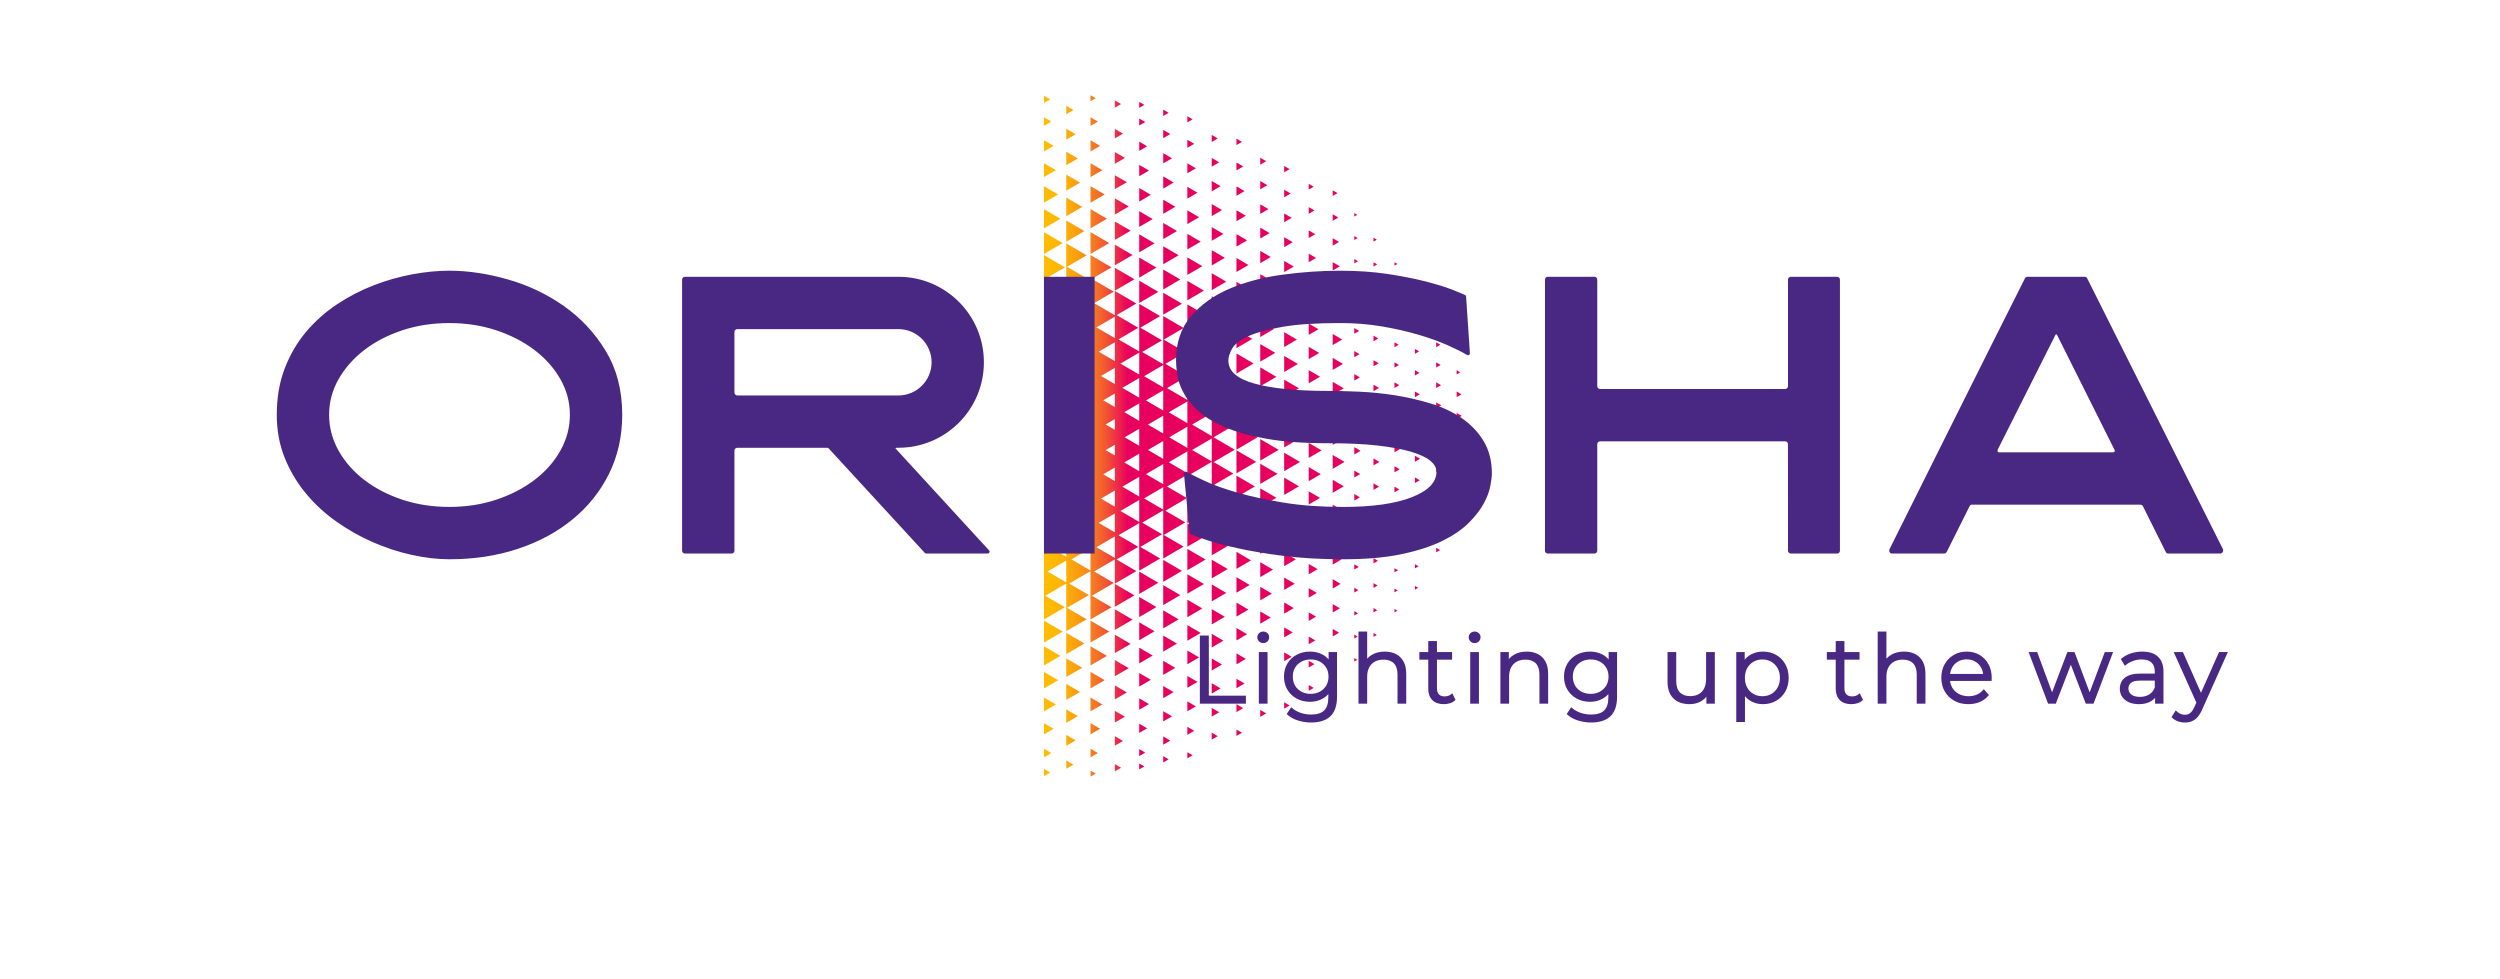 <?xml version="1.0" encoding="UTF-8"?>
<svg xmlns="http://www.w3.org/2000/svg" xmlns:xlink="http://www.w3.org/1999/xlink" id="LOGO_ORISHA_SIGNATURE" viewBox="0 0 626.663 245.521">
  <defs>
    <style>.cls-1{fill:none;}.cls-2{fill:#482882;}.cls-3{fill:url(#Dégradé_sans_nom_4);}</style>
    <linearGradient id="Dégradé_sans_nom_4" x1="261.682" y1="109.268" x2="366.51" y2="109.268" gradientUnits="userSpaceOnUse">
      <stop offset="0" stop-color="#ffbc00"></stop>
      <stop offset=".029" stop-color="#feb702"></stop>
      <stop offset=".058" stop-color="#fcab08"></stop>
      <stop offset=".088" stop-color="#fa9712"></stop>
      <stop offset=".118" stop-color="#f67a21"></stop>
      <stop offset=".148" stop-color="#f25533"></stop>
      <stop offset=".177" stop-color="#ed294a"></stop>
      <stop offset=".201" stop-color="#e8005f"></stop>
    </linearGradient>
  </defs>
  <path class="cls-3" d="m301.792,72.841l-4.162,2.438v-4.867l4.162,2.43Zm-4.162-8.325v4.395l3.758-2.198-3.758-2.198Zm0,11.79v5.34l4.568-2.67-4.568-2.67Zm0,5.895v5.82l4.973-2.91-4.973-2.91Zm67.504,21.286v1.52l1.298-.763-1.298-.757Zm-5.134-22.7v1.135l.979-.568-.979-.568Zm-68.422-53.309v1.59l1.357-.795-1.357-.795Zm-6.015,8.028v2.325l1.98-1.162-1.98-1.163Zm79.571,62.637v1.422l1.214-.711-1.214-.711Zm-73.556-53.922v3.06l2.61-1.53-2.61-1.53Zm0,17.505v4.515l3.862-2.258-3.862-2.257Zm0,5.827v5.01l4.282-2.505-4.282-2.505Zm0,5.835v5.497l4.702-2.753-4.702-2.745Zm-6.015-47.851v1.505l1.288-.752-1.288-.752Zm0,4.164v1.77l1.515-.885-1.515-.885Zm6.015,20.355v3.548l3.03-1.778-3.03-1.77Zm0,5.835v4.035l3.45-2.018-3.45-2.018Zm68.422,29.907v1.24l1.057-.62-1.057-.62Zm-68.422-47.405v2.565l2.198-1.282-2.198-1.283Zm0-5.835v2.077l1.777-1.042-1.777-1.035Zm73.556,60.241v1.065l.908-.532-.908-.532Zm-15.59-17.03v1.044l.894-.522-.894-.522Zm0,5.018v1.135l.979-.568-.979-.568Zm0-15.053v.861l.737-.431-.737-.431Zm0,20.064v1.24l1.057-.62-1.057-.62Zm-5.257-20.075v1.095l.93-.547-.93-.547Zm5.257,30.11v1.422l1.22-.711-1.22-.711Zm0-5.018v1.331l1.135-.666-1.135-.666Zm-5.257-31.235v.982l.84-.487-.84-.495Zm5.257,41.27v1.514l1.298-.757-1.298-.757Zm5.134,2.636v1.52l1.298-.763-1.298-.757Zm5.322-7.653v1.422l1.22-.711-1.22-.711Zm-5.322-19.06v1.044l.894-.522-.894-.522Zm5.322,24.078v1.514l1.298-.757-1.298-.757Zm-5.322-29.422v.953l.809-.476-.809-.476Zm5.322,19.386v1.331l1.135-.666-1.135-.666Zm-5.322,1.983v1.331l1.135-.666-1.135-.666Zm0,5.344v1.422l1.214-.711-1.214-.711Zm0-10.688v1.24l1.051-.62-1.051-.62Zm-87.401,105.258l1.793-1.05-1.793-1.05v2.1Zm87.401-110.602v1.142l.972-.568-.972-.574Zm-5.134-11.359v.953l.816-.476-.816-.476Zm-87.862-41.358v2.16l1.845-1.08-1.845-1.08Zm0,17.273v4.162l3.555-2.085-3.555-2.077Zm0-22.679v1.836l1.568-.918-1.568-.918Zm0,16.919v3.495l2.985-1.747-2.985-1.747Zm0-5.76v2.835l2.415-1.418-2.415-1.417Zm5.595,20.122v5.325l4.553-2.663-4.553-2.662Zm0-17.242v3.39l2.895-1.703-2.895-1.688Zm0,11.49v4.688l3.998-2.347-3.998-2.34Zm0-17.242v2.745l2.348-1.372-2.348-1.372Zm0,11.497v4.035l3.45-2.017-3.45-2.018Zm-5.595,146.078l1.845-1.088-1.845-1.08v2.168Zm0-23.032l4.125-2.408-4.125-2.415v4.823Zm0,5.76l3.555-2.078-3.555-2.085v4.162Zm0-11.513l4.688-2.745-4.688-2.752v5.497Zm0,17.265l2.985-1.74-2.985-1.755v3.495Zm0-120.15v5.49l4.688-2.745-4.688-2.745Zm0-5.76v4.83l4.125-2.415-4.125-2.415Zm0,131.67l2.415-1.41-2.415-1.417v2.828Zm0,10.471l1.568-.924-1.568-.918v1.842Zm23.88-153.241v2.865l2.453-1.433-2.453-1.432Zm-18.285-14.79v2.1l1.793-1.05-1.793-1.05Zm12.173,23.182v4.08l3.48-2.04-3.48-2.04Zm6.112,20.647v5.595l4.785-2.797-4.785-2.798Zm-6.112-38.047v2.385l2.04-1.192-2.04-1.193Zm0,11.603v3.51l3-1.755-3-1.755Zm0-5.805v2.955l2.52-1.477-2.52-1.478Zm0-12.943v1.83l1.56-.915-1.56-.915Zm6.112,21.958v3.413l2.917-1.71-2.917-1.703Zm0,5.805v3.96l3.383-1.98-3.383-1.98Zm0,5.812v4.508l3.847-2.258-3.847-2.25Zm0,5.805v5.055l4.312-2.528-4.312-2.528Zm-6.112-9.03v4.635l3.96-2.318-3.96-2.318Zm-6.097-14.61v3.495l2.985-1.747-2.985-1.747Zm0-5.76v2.835l2.415-1.418-2.415-1.417Zm0,23.032v5.49l4.695-2.745-4.695-2.745Zm0-5.76v4.83l4.125-2.415-4.125-2.415Zm0-5.753v4.162l3.555-2.085-3.555-2.077Zm6.097,20.452v5.76l4.92-2.88-4.92-2.88Zm0-5.797v5.198l4.44-2.602-4.44-2.595Zm-6.097-31.927v2.16l1.852-1.08-1.852-1.08Zm0-5.521v1.512l1.297-.756-1.297-.756Zm54.697,28.043v1.688l1.44-.848-1.44-.84Zm-12.15,16.815v3.412l2.917-1.71-2.917-1.703Zm0,11.677v4.073l3.48-2.033-3.48-2.04Zm0-5.835v3.743l3.195-1.875-3.195-1.868Zm0-35.032v1.747l1.492-.878-1.492-.87Zm0,52.545v4.74l4.05-2.37-4.05-2.37Zm0-35.033v2.745l2.347-1.372-2.347-1.373Zm0-5.835v2.407l2.062-1.207-2.062-1.2Zm0-5.843v2.078l1.777-1.035-1.777-1.043Zm0,17.52v3.075l2.633-1.537-2.633-1.538Zm0,35.032v5.07l4.335-2.535-4.335-2.535Zm0-11.677v4.403l3.765-2.205-3.765-2.198Zm-5.963-21.585v3.518l3-1.763-3-1.755Zm0,5.985v3.893l3.33-1.943-3.33-1.95Zm24.128,31.065v3.48l2.97-1.74-2.97-1.74Zm-24.128-25.08v4.275l3.652-2.138-3.652-2.138Zm0,5.985v4.65l3.975-2.325-3.975-2.325Zm0-41.888v1.995l1.703-.997-1.703-.998Zm0,5.985v2.37l2.033-1.185-2.033-1.185Zm0,11.962v3.135l2.677-1.568-2.677-1.568Zm0-23.932v1.613l1.38-.802-1.38-.81Zm0,17.955v2.753l2.355-1.38-2.355-1.372Zm11.963-11.1v1.597l1.365-.802-1.365-.795Zm6.15,45.33v3.082l2.633-1.537-2.633-1.545Zm-18.112,1.672v5.032l4.305-2.52-4.305-2.512Zm18.112-13.343v2.617l2.235-1.312-2.235-1.305Zm0,17.513v3.315l2.835-1.665-2.835-1.65Zm0,5.835v3.547l3.03-1.778-3.03-1.77Zm0-17.513v2.85l2.438-1.425-2.438-1.425Zm0-23.348v1.92l1.643-.96-1.643-.96Zm0-11.677v1.455l1.245-.727-1.245-.728Zm0,17.513v2.153l1.838-1.073-1.838-1.08Zm0,5.835v2.393l2.04-1.2-2.04-1.193Zm-6.15-21.87v1.905l1.627-.952-1.627-.953Zm0,35.715v3.727l3.188-1.867-3.188-1.86Zm0,5.955v4.027l3.442-2.017-3.442-2.01Zm0,5.948v4.335l3.705-2.168-3.705-2.167Zm0,5.955v4.635l3.967-2.317-3.967-2.318Zm0-23.805v3.42l2.925-1.718-2.925-1.703Zm0-5.955v3.112l2.662-1.56-2.662-1.552Zm0-17.858v2.205l1.89-1.103-1.89-1.102Zm0,5.955v2.505l2.145-1.253-2.145-1.253Zm0,5.948v2.812l2.407-1.403-2.407-1.41Zm22.387,6.457v1.2l1.028-.6-1.028-.6Zm-4.815,27.675v1.74l1.492-.87-1.492-.87Zm0-5.768v1.635l1.403-.818-1.403-.818Zm-5.407-46.073v1.425l1.215-.712-1.215-.713Zm5.407,34.538v1.425l1.215-.713-1.215-.712Zm0-5.76v1.305l1.125-.653-1.125-.652Zm0,11.527v1.53l1.305-.765-1.305-.765Zm-5.407-22.297v2.108l1.8-1.058-1.8-1.05Zm0-12.008v1.657l1.41-.825-1.41-.833Zm0,18.008v2.34l1.995-1.17-1.995-1.17Zm0-12v1.875l1.605-.938-1.605-.938Zm5.407-.532v.99l.848-.495-.848-.495Zm4.815,31.11v1.53l1.305-.765-1.305-.765Zm0-6.143v1.425l1.208-.712-1.208-.713Zm-4.815-13.432v1.2l1.028-.6-1.028-.6Zm4.815,25.717v1.635l1.395-.817-1.395-.818Zm0-18.427v1.312l1.117-.652-1.117-.66Zm-10.222-.292v2.565l2.19-1.283-2.19-1.282Zm5.407-12.765v1.095l.938-.548-.938-.547Zm0-11.527v.878l.75-.443-.75-.435Zm4.815,49.155v1.747l1.492-.877-1.492-.87Zm-40.545-51.42v3.015l2.573-1.508-2.573-1.508Zm6.195,43.432v5.415l4.628-2.707-4.628-2.708Zm-6.195-37.657v3.435l2.932-1.718-2.932-1.717Zm0,5.782v3.84l3.285-1.92-3.285-1.92Zm0,11.55v4.672l3.997-2.34-3.997-2.333Zm0-5.775v4.26l3.638-2.137-3.638-2.123Zm6.195,32.085v5.797l4.95-2.902-4.95-2.895Zm-6.195-20.535v5.085l4.35-2.542-4.35-2.542Zm0-46.208v1.77l1.508-.885-1.508-.885Zm0,5.775v2.182l1.867-1.088-1.867-1.095Zm0,5.775v2.603l2.22-1.305-2.22-1.298Zm-6.112-4.44v2.49l2.138-1.245-2.138-1.245Zm36.435,54.78v3.247l2.775-1.628-2.775-1.62Zm-36.435-37.095v3.915l3.352-1.958-3.352-1.957Zm0-5.895v3.443l2.948-1.725-2.948-1.717Zm36.435,36.99v3.015l2.58-1.508-2.58-1.508Zm-36.435-42.885v2.97l2.542-1.492-2.542-1.478Zm0-17.693v1.545l1.32-.773-1.32-.773Zm0,5.903v2.018l1.725-1.013-1.725-1.005Zm36.435,48.667v2.797l2.385-1.402-2.385-1.395Zm-30.323,2.1v5.505l4.703-2.753-4.703-2.752Zm12.158,41.34l4.05-2.37-4.05-2.37v4.74Zm18.165,20.378l1.995-1.162-1.995-1.17v2.333Zm0,6.008l1.8-1.057-1.8-1.057v2.115Zm0,6l1.605-.937-1.605-.945v1.883Zm0-24.008l2.385-1.395-2.385-1.395v2.79Zm0,6l2.19-1.283-2.19-1.282v2.565Zm-12.165,36.112l1.365-.802-1.365-.795v1.597Zm6.15-62.85l3.233-1.883-3.233-1.898v3.78Zm0-6.562l3.233-1.89-3.233-1.89v3.78Zm6.015,21.3l2.58-1.508-2.58-1.515v3.022Zm5.407,30.533l.848-.495-.848-.487v.983Zm0-17.295l1.125-.652-1.125-.66v1.312Zm0,5.768l1.028-.607-1.028-.6v1.208Zm-5.407-25.005l2.775-1.628-2.775-1.628v3.255Zm5.407,7.703l1.305-.758-1.305-.765v1.523Zm0,23.062l.938-.548-.938-.547v1.095Zm0-17.295l1.215-.705-1.215-.713v1.418Zm-5.407-19.478l2.97-1.732-2.97-1.74v3.473Zm0-9.802v3.802l3.165-1.852-.09-.045.09-.053-3.165-1.852Zm5.407,58.11l.75-.443-.75-.435v.878Zm-11.422-45.195l3.03-1.777-3.03-1.778v3.555Zm0,52.53l1.245-.727-1.245-.728v1.455Zm-6.15-37.193l3.188-1.86-3.188-1.86v3.72Zm0,5.955l2.925-1.71-2.925-1.71v3.42Zm0-11.903l3.442-2.017-3.442-2.018v4.035Zm0,17.858l2.662-1.56-2.662-1.56v3.12Zm0-23.812l3.705-2.168-3.705-2.167v4.335Zm0,35.715l2.145-1.253-2.145-1.26v2.513Zm0,5.948l1.89-1.095-1.89-1.102v2.198Zm0-11.903l2.407-1.402-2.407-1.41v2.812Zm0-35.715l3.967-2.318-3.967-2.318v4.635Zm6.15,25.867l2.235-1.312-2.235-1.305v2.617Zm0-5.843l2.438-1.417-2.438-1.432v2.85Zm0,11.677l2.04-1.192-2.04-1.193v2.385Zm0-23.347l2.835-1.657-2.835-1.658v3.315Zm-6.15-19.388v5.085l4.222-2.468-.128-.075.128-.075-4.222-2.467Zm6.15,25.223l2.633-1.538-2.633-1.545v3.083Zm0,23.347l1.838-1.073-1.838-1.08v2.152Zm11.422-30.18l1.403-.818-1.403-.825v1.643Zm-11.422,41.857l1.44-.847-1.44-.84v1.688Zm0-5.843l1.643-.952-1.643-.968v1.92Zm26.628-45.736l1.298-.757-1.298-.757v1.514Zm0,10.688l1.135-.666-1.135-.666v1.331Zm0-5.344l1.214-.711-1.214-.711v1.422Zm5.322,17.364l.979-.568-.979-.574v1.142Zm-5.322-29.657v1.644l1.377-.809-.033-.013.033-.02-1.377-.803Zm0,28.325l.972-.568-.972-.574v1.142Zm0,5.344l.894-.522-.894-.529v1.051Zm-5.134-34.993l1.377-.803-1.377-.809v1.612Zm5.134,40.337l.809-.476-.809-.476v.953Zm5.322-14.374l1.057-.613-1.057-.62v1.233Zm-20.527-13.736l1.492-.87-1.492-.878v1.747Zm25.661,1.39l1.214-.711-1.214-.711v1.422Zm0-5.344l1.298-.757-1.298-.757v1.514Zm1.377-6.147l-1.377-.803v1.644l1.377-.809-.033-.013.033-.02Zm-1.377,16.568l.908-.532-.908-.532v1.065Zm-5.134,2.25l1.135-.659-1.135-.666v1.325Zm0-5.011l1.22-.711-1.22-.718v1.429Zm0-5.018l1.298-.757-1.298-.763v1.52Zm0-5.018l1.377-.803-1.377-.809v1.612Zm0-5.899l1.377-.803-1.377-.809v1.612Zm-5.322,24.305l1.051-.613-1.051-.62v1.233Zm-10.391,9.454l1.117-.652-1.117-.66v1.312Zm0-6.142l1.208-.705-1.208-.712v1.417Zm0-6.143l1.305-.765-1.305-.765v1.53Zm0,18.427l1.028-.6-1.028-.607v1.207Zm0-24.57l1.395-.817-1.395-.818v1.635Zm-4.815-15.652l1.583-.922-1.583-.93v1.852Zm0,6.78l1.583-.923-1.583-.93v1.853Zm4.815,2.73l1.492-.87-1.492-.87v1.74Zm5.257-3.291l1.377-.803-1.377-.809v1.612Zm-5.257,46.288l.84-.495-.84-.495v.99Zm0-6.143l.93-.547-.93-.547v1.095Zm5.257-30.11l1.22-.711-1.22-.718v1.429Zm0,5.011l1.135-.659-1.135-.666v1.325Zm0,5.018l1.057-.613-1.057-.62v1.233Zm0-15.047l1.298-.757-1.298-.763v1.52Zm-5.257-9.715v1.89l1.583-.93-.038-.015.038-.023-1.583-.922Zm5.257,39.808l.816-.476-.816-.476v.953Zm0-10.029l.979-.568-.979-.574v1.142Zm0,15.047l.737-.431-.737-.424v.855Zm0-10.029l.894-.529-.894-.522v1.051Zm-39.607,23.066l2.355-1.38-2.355-1.372v2.753Zm-24.375-11.85l4.312-2.52-4.312-2.528v5.047Zm0,5.812l3.847-2.258-3.847-2.25v4.508Zm0-11.617l4.785-2.797-4.785-2.805v5.602Zm6.015,42.25l1.357-.795-1.357-.795v1.59Zm0-10.285l2.198-1.282-2.198-1.29v2.573Zm0,5.828l1.777-1.035-1.777-1.042v2.078Zm-6.015-8.753l2.453-1.433-2.453-1.432v2.865Zm0-11.618l3.383-1.98-3.383-1.98v3.96Zm0,17.423l1.98-1.155-1.98-1.162v2.318Zm0-11.617l2.917-1.703-2.917-1.71v3.413Zm30.338-62.94l4.62-2.707-4.62-2.7v5.407Zm-24.323,36.683l4.702-2.753-4.702-2.753v5.505Zm6.052,38.347l1.725-1.013-1.725-1.005v2.017Zm0,5.895l1.32-.773-1.32-.772v1.545Zm0-11.79l2.138-1.245-2.138-1.252v2.497Zm-6.052-20.79l3.862-2.258-3.862-2.265v4.523Zm0-5.835l4.282-2.505-4.282-2.505v5.01Zm-6.015,37.86l1.515-.885-1.515-.893v1.778Zm6.015-20.363l3.03-1.77-3.03-1.77v3.54Zm0,5.835l2.61-1.53-2.61-1.522v3.052Zm-24.3-5.295l3.998-2.34-3.998-2.34v4.68Zm6.075,20.13l1.852-1.088-1.852-1.08v2.168Zm0-5.76l2.415-1.41-2.415-1.417v2.828Zm.023,10.574l1.297-.761-1.297-.756v1.517Zm-.023-16.334l2.985-1.74-2.985-1.755v3.495Zm0-5.753l3.555-2.078-3.555-2.085v4.162Zm24.277-.165l2.542-1.485-2.542-1.485v2.97Zm-30.353,3.06l3.45-2.018-3.45-2.025v4.043Zm18.285,17.404l1.288-.752-1.288-.759v1.511Zm-12.21-26.059l4.125-2.408-4.125-2.415v4.823Zm-6.075-2.843l4.553-2.663-4.553-2.67v5.333Zm0,17.242l2.895-1.695-2.895-1.695v3.39Zm12.173-17.497l3.96-2.31-3.96-2.325v4.635Zm0-5.798l4.44-2.595-4.44-2.602v5.197Zm-6.097,3.143l4.695-2.745-4.695-2.752v5.497Zm6.097-8.948l4.92-2.872-4.92-2.887v5.76Zm0,17.408l3.48-2.033-3.48-2.04v4.073Zm0,17.407l2.04-1.192-2.04-1.2v2.392Zm0,6.43l1.56-.908-1.56-.915v1.823Zm0-18.033l3-1.755-3-1.763v3.518Zm0,5.797l2.52-1.47-2.52-1.478v2.948Zm12.128-17.775l3.45-2.018-3.45-2.017v4.035Zm18.36-44.685l4.95-2.895-4.95-2.895v5.79Zm0,5.985l4.628-2.708-4.628-2.707v5.415Zm5.963,55.05l1.492-.878-1.492-.87v1.747Zm-5.963-73.193v6.218l5.273-3.09-.03-.015.03-.023-5.273-3.09Zm0,24.128l4.305-2.52-4.305-2.512v5.032Zm0,23.932l3-1.755-3-1.755v3.51Zm0-17.947l3.975-2.325-3.975-2.332v4.658Zm0,11.962l3.33-1.943-3.33-1.95v3.892Zm0-5.977l3.652-2.138-3.652-2.138v4.275Zm5.963-9.615l3.765-2.205-3.765-2.205v4.41Zm-5.963,27.562l2.677-1.567-2.677-1.568v3.135Zm5.963-39.24l4.335-2.535-4.335-2.535v5.07Zm0-5.842l4.62-2.7-4.62-2.7v5.4Zm0,23.355l3.48-2.032-3.48-2.04v4.072Zm0,5.843l3.195-1.875-3.195-1.867v3.742Zm0,11.677l2.633-1.537-2.633-1.538v3.075Zm0-5.842l2.917-1.703-2.917-1.703v3.405Zm-18.27-7.568l4.568-2.67-4.568-2.677v5.347Zm0-5.895l4.973-2.91-4.973-2.91v5.82Zm6.112,48.367l1.508-.878-1.508-.885v1.763Zm0-5.775l1.867-1.088-1.867-1.095v2.182Zm0-5.775l2.22-1.297-2.22-1.297v2.595Zm0-5.775l2.573-1.508-2.573-1.508v3.015Zm-6.112-1.568l2.948-1.725-2.948-1.718v3.443Zm6.112-4.207l2.932-1.71-2.932-1.718v3.428Zm-6.112-1.688l3.352-1.958-3.352-1.965v3.923Zm0-5.895l3.758-2.198-3.758-2.198v4.395Zm0-5.895l4.162-2.438-4.162-2.438v4.875Zm12.307,29.677l1.703-.997-1.703-.997v1.995Zm-42.66,8.453l2.348-1.372-2.348-1.372v2.745Zm36.465-30.427l3.285-1.92-3.285-1.928v3.848Zm6.195,27.953l1.38-.802-1.38-.81v1.613Zm0-11.963l2.033-1.185-2.033-1.193v2.378Zm-.427-66.015l-5.31,3.113,5.31,3.112-5.288,3.09,4.935,2.888-5.288,3.098,4.935,2.887-5.062,2.963v-11.88l-5.362,3.135,5.04,2.948-5.445,3.187,5.033,2.948-5.378,3.142v-12.157l-5.085,2.97,4.98,2.917-5.393,3.165,4.98,2.917-5.4,3.157,4.98,2.918-5.115,2.992v-12.083l-5.265,3.083,4.965,2.902-5.43,3.18,4.965,2.903-5.25,3.067v-11.932l-5.19,3.03,4.958,2.91-5.438,3.172,4.957,2.91-5.4,3.157v-6.09l-5.182,3.03,4.92,2.88-5.49,3.21,4.92,2.88-5.265,3.075v-12.127l-5.333,3.112,4.913,2.88-5.46,3.195,4.913,2.872-5.108,2.985v-11.948l-5.25,3.075,4.913,2.88-5.258,3.075V63.931l5.258,3.083-4.913,2.88,5.25,3.068v-11.948l5.108,2.985-4.913,2.88,5.46,3.188-4.913,2.88,5.333,3.12v-12.135l5.265,3.083-4.92,2.88,5.49,3.21-4.92,2.88,5.182,3.03v-6.09l5.4,3.157-4.957,2.902,5.438,3.18-4.958,2.903,5.19,3.037v-11.94l5.25,3.068-4.965,2.91,5.43,3.172-4.965,2.91,5.265,3.075v-12.075l5.115,2.992-4.98,2.917,5.4,3.158-4.98,2.917,5.4,3.157-4.988,2.918,5.085,2.977v-12.165l5.378,3.143-5.033,2.955,5.445,3.18-5.04,2.948,5.362,3.143v-11.88l5.062,2.955-4.935,2.895,5.288,3.09-4.935,2.888,5.288,3.097Zm-46.92-30.525l4.688,2.738v-5.482l-4.688,2.745Zm4.688,57.173v-4.155l-3.547,2.078,3.547,2.078Zm-4.117,4.013l4.117,2.407v-4.815l-4.117,2.408Zm4.117-10.44v-3.48l-2.977,1.74,2.977,1.74Zm0-6.42v-2.82l-2.407,1.41,2.407,1.41Zm0-6.42v-2.115l-1.8,1.057,1.8,1.057Zm0-6.427v-2.107l-1.8,1.057,1.8,1.05Zm0-5.715v-2.82l-2.407,1.417,2.407,1.403Zm0-5.753v-3.487l-2.977,1.748,2.977,1.74Zm0-5.76v-4.147l-3.547,2.078,3.547,2.07Zm0-5.752v-4.823l-4.117,2.415,4.117,2.408Zm0,61.523v-5.49l-4.688,2.745,4.688,2.745Zm1.298-66.99l4.778,2.797v-5.595l-4.778,2.797Zm4.778,51.218v-4.297l-3.675,2.145,3.675,2.153Zm-4.223,3.922l4.223,2.475v-4.95l-4.223,2.475Zm4.223-10.313v-3.66l-3.12,1.83,3.12,1.83Zm0-6.398v-3.008l-2.573,1.5,2.573,1.508Zm0-6.39v-2.865l-2.445,1.433,2.445,1.432Zm0-6.255v-3.008l-2.573,1.508,2.573,1.5Zm0-5.745v-3.652l-3.12,1.83,3.12,1.822Zm0-5.745v-4.305l-3.675,2.152,3.675,2.153Zm0-5.753v-4.942l-4.223,2.475,4.223,2.467Zm0,55.463v-5.588l-4.778,2.79,4.778,2.797Zm1.485-60.945l4.612,2.693v-5.393l-4.612,2.7Zm4.612,44.948v-4.065l-3.48,2.033,3.48,2.032Zm-4.05,4.057l4.05,2.37v-4.74l-4.05,2.37Zm4.05-10.477v-3.405l-2.91,1.703,2.91,1.703Zm0-6.427v-2.693l-2.302,1.35,2.302,1.343Zm0-6.42v-2.693l-2.302,1.35,2.302,1.343Zm0-5.715v-3.398l-2.91,1.703,2.91,1.695Zm0-5.753v-4.073l-3.48,2.04,3.48,2.032Zm0-5.76v-4.732l-4.05,2.37,4.05,2.362Zm0,43.943l-4.612,2.7,4.612,2.7v-5.4Zm1.403-43.32l4.71,2.753v-5.513l-4.71,2.76Zm4.71,26.97v-4.387l-3.75,2.19,3.75,2.198Zm-4.23,3.885l4.23,2.482v-4.958l-4.23,2.475Zm4.23-10.245v-4.275l-3.651,2.138,3.651,2.138Zm0-6.247v-4.395l-3.75,2.198,3.75,2.198Zm0-5.805v-4.95l-4.23,2.475,4.23,2.475Zm0,31.14v-5.513l-4.71,2.753,4.71,2.76Zm1.222-36.54l4.793,2.805v-5.618l-4.793,2.812Zm4.793,20.73v-4.477l-3.825,2.235,3.825,2.242Zm-4.328,3.818l4.328,2.535v-5.07l-4.328,2.535Zm4.328-10.17v-4.485l-3.825,2.243,3.825,2.242Zm0-5.768v-5.07l-4.328,2.535,4.328,2.535Zm0,19.215l-4.793,2.805,4.793,2.813v-5.617Zm1.387-18.773l4.665,2.73v-5.46l-4.665,2.73Zm.18,6.278l-.015.015,4.5,2.64v-5.34l-4.5,2.64.015.008-.037.023.037.015Zm4.485,8.978v-5.468l-4.665,2.73,4.665,2.738Zm6.112-8.693l-4.92,2.88,4.92,2.887v-5.768Zm0-6.367l-4.92,2.88,4.92,2.88v-5.76Zm0,47.205l3.638-2.13-3.638-2.13v4.26Zm0-5.775l3.997-2.34-3.997-2.34v4.68Zm0-5.775l4.35-2.542-4.35-2.55v5.093Zm0-5.775l4.703-2.753-4.703-2.753v5.505Z"></path>
  <path class="cls-2" d="m351.81,165.807c.453.822.683,1.868.683,3.106v7.478h-2.183v-7.312c0-1.237-.307-2.18-.912-2.8-.604-.618-1.473-.932-2.582-.932-.839,0-1.576.17-2.191.503-.608.33-1.084.813-1.415,1.438-.334.632-.504,1.41-.504,2.312v6.791h-2.183v-18.083h2.183v6.797c.335-.375.731-.7,1.188-.969.903-.534,1.991-.804,3.231-.804,1.046,0,1.98.204,2.778.607h0c.809.41,1.45,1.038,1.906,1.868Zm16.724,10.584h2.183v-12.941h-2.183v12.941Zm-4.748-2.405c-.446.389-.997.578-1.684.578-.629,0-1.093-.168-1.418-.515-.324-.344-.489-.853-.489-1.51v-7.191h3.792v-1.898h-3.792v-2.749h-2.182v2.749h-2.228v1.898h2.228v7.286c0,1.217.344,2.178,1.021,2.854s1.646,1.021,2.879,1.021c.514,0,1.021-.075,1.507-.224.5-.153.934-.395,1.291-.718l.14-.127-.819-1.669-.245.214Zm-30.75-10.536h2.111v11.174c0,2.21-.557,3.861-1.653,4.908-1.095,1.045-2.719,1.574-4.829,1.574-1.158,0-2.284-.172-3.347-.51-1.073-.341-1.959-.839-2.631-1.479l-.152-.145,1.128-1.693.215.191c.56.498,1.262.9,2.087,1.195.83.297,1.723.447,2.653.447,1.504,0,2.616-.347,3.308-1.029.689-.683,1.039-1.774,1.039-3.247v-.858c-.435.493-.938.895-1.504,1.198-.918.491-1.962.74-3.104.74-1.222,0-2.339-.27-3.318-.801-.983-.532-1.769-1.285-2.336-2.236-.565-.951-.853-2.055-.853-3.28s.287-2.324.853-3.269c.567-.943,1.354-1.688,2.338-2.212.979-.522,2.096-.787,3.316-.787,1.14,0,2.184.241,3.101.715.6.311,1.129.733,1.578,1.259v-1.856Zm-2.191,2.401c-.672-.365-1.453-.55-2.322-.55-.853,0-1.63.185-2.311.55-.674.363-1.208.87-1.586,1.508s-.569,1.393-.569,2.241.191,1.609.57,2.256c.378.644.911,1.154,1.585,1.518.679.365,1.456.551,2.311.551.871,0,1.651-.186,2.321-.551.668-.363,1.202-.874,1.588-1.52s.581-1.403.581-2.254-.195-1.602-.58-2.24c-.386-.638-.921-1.146-1.588-1.509Zm-15.246-7.129c-.286.278-.432.621-.432,1.021s.145.745.429,1.03c.286.284.64.428,1.054.428.433,0,.793-.146,1.068-.432.274-.284.414-.638.414-1.051,0-.401-.146-.741-.435-1.012-.568-.53-1.524-.536-2.099.015Zm-12.586.582h-2.253v17.087h11.543v-2.017h-9.29v-15.071Zm12.533,17.087h2.184v-12.941h-2.184v12.941Zm53.041-17.669c-.286.277-.432.621-.432,1.021s.145.746.429,1.029c.284.285.639.429,1.054.429.432,0,.791-.145,1.068-.432.274-.284.414-.638.414-1.051,0-.401-.146-.741-.436-1.012-.569-.53-1.528-.533-2.098.015Zm97.336,15.264c-.446.389-.997.578-1.684.578-.629,0-1.093-.168-1.418-.515-.324-.344-.489-.853-.489-1.51v-7.191h3.792v-1.898h-3.792v-2.749h-2.182v2.749h-2.228v1.898h2.228v7.286c0,1.217.344,2.178,1.021,2.854s1.646,1.021,2.879,1.021c.514,0,1.021-.075,1.507-.224.5-.153.934-.395,1.291-.718l.14-.127-.819-1.669-.245.214Zm57.88-.433l-3.735-9.941-.062-.162h-1.791l-3.836,10.098-3.732-10.098h-2.146l4.881,12.941h1.933l3.771-9.762,3.752,9.762h1.933l4.905-12.941h-2.075l-3.797,10.103Zm-43.751-9.614h0c-.798-.403-1.732-.607-2.778-.607-1.24,0-2.328.271-3.231.804-.456.269-.853.593-1.188.969v-6.797h-2.183v18.083h2.183v-6.791c0-.901.17-1.68.504-2.312.331-.624.807-1.107,1.415-1.438.615-.333,1.353-.503,2.191-.503,1.109,0,1.979.313,2.582.932.605.62.912,1.562.912,2.8v7.312h2.183v-7.478c0-1.238-.229-2.284-.683-3.106-.456-.83-1.098-1.458-1.906-1.868Zm18.39,2.544c.539.989.812,2.142.812,3.426,0,.085-.005.175-.013.269-.008.085-.012.167-.012.253v.25h-10.423c.078.627.26,1.188.543,1.674.393.674.949,1.209,1.655,1.589.712.381,1.537.574,2.453.574.722,0,1.403-.13,2.026-.385.617-.253,1.155-.645,1.599-1.163l.188-.221,1.278,1.469-.136.164c-.578.693-1.308,1.227-2.169,1.587-.854.359-1.809.541-2.834.541-1.333,0-2.522-.285-3.534-.849-1.016-.564-1.82-1.354-2.394-2.345-.572-.989-.863-2.136-.863-3.407s.277-2.411.825-3.393c.55-.982,1.314-1.768,2.272-2.332.958-.565,2.05-.852,3.243-.852,1.208,0,2.299.278,3.242.828.944.55,1.697,1.332,2.238,2.323Zm-1.825.903c-.364-.66-.863-1.183-1.484-1.552-.623-.369-1.354-.557-2.171-.557-.804,0-1.535.188-2.173.558-.636.369-1.139.895-1.493,1.56-.242.454-.403.968-.48,1.529h8.294c-.077-.566-.242-1.083-.492-1.538Zm-49.104-.905c.556.989.838,2.143.838,3.428,0,1.302-.282,2.46-.838,3.44-.558.983-1.334,1.765-2.31,2.321-.974.557-2.087.839-3.311.839-1.115,0-2.138-.262-3.039-.779-.546-.312-1.031-.721-1.451-1.22v6.479h-2.183v-17.539h2.111v1.923c.429-.526.931-.954,1.5-1.275.903-.509,1.933-.767,3.062-.767,1.223,0,2.336.278,3.31.826.977.549,1.754,1.331,2.311,2.323Zm-1.928,1.015c-.388-.685-.916-1.228-1.568-1.614-.654-.385-1.409-.581-2.243-.581s-1.594.196-2.256.582c-.66.386-1.187.928-1.565,1.611-.381.687-.573,1.499-.573,2.415s.193,1.733.573,2.428c.378.689.904,1.231,1.563,1.609.663.379,1.423.571,2.258.571s1.59-.192,2.245-.571c.652-.378,1.179-.92,1.566-1.611.387-.694.583-1.51.583-2.426s-.196-1.728-.583-2.413Zm110.65-4.045l-4.526,10.208-4.466-10.059-.066-.148h-2.302l5.674,12.661-.49,1.108c-.345.734-.707,1.25-1.074,1.531-.362.276-.782.411-1.282.411-.421,0-.805-.076-1.143-.228-.342-.152-.665-.372-.961-.652l-.223-.211-1.049,1.685.141.141c.406.405.896.712,1.456.912.553.198,1.143.299,1.754.299.63,0,1.211-.105,1.729-.314.524-.212,1.015-.573,1.456-1.073.434-.491.835-1.159,1.19-1.982l6.39-14.287h-2.208Zm-153.007,0h2.111v11.174c0,2.21-.557,3.861-1.653,4.908-1.095,1.045-2.719,1.574-4.829,1.574-1.158,0-2.283-.172-3.347-.51-1.073-.341-1.959-.839-2.631-1.479l-.152-.145,1.128-1.693.215.191c.56.498,1.262.9,2.087,1.195.83.297,1.723.447,2.653.447,1.504,0,2.616-.347,3.308-1.029.689-.683,1.039-1.774,1.039-3.247v-.858c-.435.493-.938.895-1.504,1.198-.918.491-1.962.74-3.104.74-1.222,0-2.339-.27-3.318-.801-.982-.532-1.769-1.285-2.336-2.236-.565-.951-.853-2.055-.853-3.28s.287-2.324.853-3.269c.567-.943,1.354-1.688,2.337-2.212.98-.522,2.097-.787,3.317-.787,1.14,0,2.184.241,3.101.715.6.311,1.129.733,1.578,1.259v-1.856Zm-2.191,2.401c-.672-.365-1.453-.55-2.322-.55-.853,0-1.63.185-2.311.55-.674.363-1.208.87-1.586,1.508s-.569,1.393-.569,2.241.191,1.609.57,2.256c.378.644.911,1.154,1.585,1.518.679.365,1.456.551,2.311.551.871,0,1.651-.186,2.321-.551.668-.363,1.202-.874,1.588-1.52s.581-1.403.581-2.254-.195-1.602-.58-2.24c-.386-.638-.921-1.146-1.588-1.509Zm-15.562-1.912h0c-.798-.403-1.732-.607-2.778-.607-1.24,0-2.328.271-3.231.804-.486.287-.907.642-1.259,1.061v-1.747h-2.111v12.941h2.183v-6.791c0-.901.17-1.68.504-2.312.331-.624.807-1.107,1.415-1.438.615-.333,1.353-.503,2.191-.503,1.109,0,1.979.313,2.582.932.605.62.912,1.562.912,2.8v7.312h2.183v-7.478c0-1.238-.229-2.284-.683-3.106-.456-.83-1.098-1.458-1.906-1.868Zm155.439.654c.928.843,1.397,2.129,1.397,3.822v7.976h-2.111v-1.453c-.272.304-.592.571-.956.799-.818.513-1.855.772-3.083.772-.965,0-1.816-.163-2.532-.483-.727-.326-1.292-.787-1.681-1.369-.39-.582-.587-1.263-.587-2.022,0-.69.167-1.327.496-1.892.332-.571.88-1.036,1.628-1.381.733-.338,1.722-.509,2.937-.509h3.707v-.509c0-.983-.273-1.743-.812-2.26-.542-.521-1.372-.784-2.469-.784-.771,0-1.516.13-2.212.387-.695.257-1.291.6-1.771,1.021l-.225.196-1.023-1.693.162-.138c.654-.556,1.448-.99,2.359-1.291.906-.299,1.874-.451,2.874-.451,1.667,0,2.979.424,3.9,1.261Zm-4.445,6.016c-1.131,0-1.915.193-2.331.574s-.618.84-.618,1.403c0,.635.239,1.128.732,1.508.506.391,1.235.588,2.17.588.896,0,1.676-.206,2.318-.612.625-.396,1.093-.974,1.389-1.72v-1.741h-3.66Zm-108.808-.393c0,.904-.163,1.688-.483,2.33-.319.639-.767,1.111-1.367,1.444-.6.333-1.32.502-2.142.502-1.11,0-1.979-.313-2.582-.932-.605-.62-.912-1.569-.912-2.823v-7.288h-2.183v7.477c0,1.223.229,2.261.683,3.083.457.831,1.11,1.464,1.944,1.881.821.41,1.791.618,2.884.618,1.148,0,2.17-.271,3.035-.807.457-.283.856-.635,1.194-1.05v1.738h2.111v-12.941h-2.183v6.766Z"></path>
  <path class="cls-2" d="m151.828,87.959c-2.75-4.53-6.26-8.28-10.5-11.26-4.25-2.98-8.92-5.2-14.02-6.65-5.1-1.46-9.99-2.19-14.68-2.19-2.92,0-6.01.3-9.27.9-3.26.61-6.49,1.52-9.69,2.76-3.2,1.24-6.26,2.82-9.18,4.75-2.91,1.94-5.49,4.23-7.74,6.89-2.25,2.66-4.04,5.72-5.37,9.17-1.33,3.46-2,7.34-2,11.65,0,3.86.65,7.43,1.95,10.69s3.06,6.24,5.28,8.93c2.21,2.7,4.78,5.07,7.69,7.13,2.92,2.06,5.98,3.79,9.18,5.18,3.19,1.4,6.44,2.46,9.74,3.18,3.29.73,6.43,1.1,9.41,1.1,6.21,0,11.94-.87,17.2-2.62,5.26-1.74,9.84-4.21,13.73-7.41,3.9-3.2,6.94-7.02,9.13-11.45,2.18-4.44,3.28-9.35,3.28-14.73,0-6.15-1.38-11.49-4.14-16.02Zm-11.36,25c-1.58,2.82-3.75,5.27-6.51,7.36-2.75,2.09-5.95,3.74-9.6,4.95-3.64,1.2-7.55,1.8-11.73,1.8s-8.1-.6-11.74-1.8c-3.64-1.21-6.83-2.86-9.55-4.95-2.73-2.09-4.88-4.54-6.47-7.36-1.58-2.82-2.37-5.81-2.37-8.98s.79-6.15,2.37-8.94c1.59-2.78,3.74-5.22,6.47-7.32,2.72-2.09,5.91-3.73,9.55-4.94,3.64-1.2,7.56-1.8,11.74-1.8s8.09.6,11.73,1.8c3.65,1.21,6.85,2.85,9.6,4.94,2.76,2.1,4.93,4.54,6.51,7.32,1.59,2.79,2.38,5.77,2.38,8.94s-.79,6.16-2.38,8.98Zm231.4-2.43c-1.39-2.28-3.23-4.19-5.51-5.75-2.28-1.55-4.88-2.77-7.8-3.65-2.91-.89-5.89-1.57-8.93-2.05-3.04-.47-6.02-.77-8.93-.9-2.92-.13-5.55-.19-7.89-.19-7.73,0-13.82-.6-18.25-1.81-4.44-1.2-6.65-3.13-6.65-5.79,0-.96.33-1.98.99-3.09.67-1.11,2.01-2.13,4.04-3.04,2.03-.92,4.88-1.7,8.56-2.33,3.67-.64,8.49-.95,14.44-.95,3.68,0,7.18.28,10.51.85,3.32.57,6.38,1.27,9.17,2.09,2.78.83,5.21,1.7,7.27,2.62s3.66,1.72,4.8,2.42c.09.05.22.09.28.09.28.02.5-.21.48-.57l-.95-14.16c-.04-.25-.18-.32-.29-.38-.51-.25-1.61-.71-3.32-1.38-1.71-.66-3.93-1.34-6.66-2.04-2.72-.69-5.87-1.31-9.45-1.85s-7.53-.81-11.84-.81c-4.75,0-9.58.33-14.49,1-4.91.66-9.33,1.84-13.26,3.51-3.93,1.68-7.14,3.98-9.65,6.9-2.5,2.91-3.75,6.62-3.75,11.12,0,.88.1,2.02.29,3.42.19,1.39.68,2.86,1.47,4.42.79,1.55,1.99,3.09,3.61,4.61,1.62,1.52,3.83,2.89,6.65,4.13,2.82,1.24,6.34,2.23,10.55,2.99,4.22.76,9.36,1.14,15.45,1.14,4.88,0,9.03.19,12.45.57,3.42.39,6.24.91,8.46,1.57,2.21.67,3.83,1.43,4.84,2.28,1.02.86,1.52,1.76,1.52,2.71,0,2.66-2.07,4.8-6.22,6.42-4.15,1.61-9.87,2.42-17.16,2.42-5.57,0-10.58-.36-15.01-1.09-4.44-.73-8.3-1.57-11.6-2.52-3.29-.95-5.99-1.92-8.08-2.9-2.09-.98-3.58-1.72-4.46-2.23-.11-.06-.2-.1-.29-.1-.32,0-.52.31-.47.67l1.42,14.63c.01.14.12.31.29.38.57.26,1.82.72,3.75,1.38,1.93.67,4.53,1.37,7.79,2.09,3.27.73,7.13,1.38,11.6,1.95,4.47.57,9.49.86,15.06.86,5.71,0,10.59-.43,14.64-1.29,4.05-.85,7.46-1.96,10.22-3.32,2.75-1.36,4.95-2.87,6.6-4.52,1.65-1.64,2.9-3.26,3.76-4.84.85-1.59,1.41-3.06,1.66-4.42s.38-2.39.38-3.09c0-3.17-.7-5.89-2.09-8.18Zm185.33,27.09l-34.02-67.86c-.13-.25-.35-.38-.67-.38h-14.26c-.26,0-.53.12-.66.38-8.56,16.93-33.93,67.86-33.93,67.86-.13.26-.13.51,0,.76.13.26.35.38.66.38h13.02c.26,0,.48-.16.67-.47l5.7-11.41c.13-.25.32-.38.57-.38h42.2c.32,0,.54.13.67.38l5.7,11.41c.13.31.35.47.66.47h13.03c.25,0,.45-.12.61-.38.16-.25.18-.5.05-.76Zm-27.13-24.47c-.1.16-.24.24-.43.24h-28.51c-.38,0-.51-.23-.38-.67l14.44-28.7c.17-.3.32-.32.48,0l14.35,28.7c.12.13.14.27.05.43Zm-268.386-43.77v69.38h12.69v-69.38h-12.69Zm198.816,0h-11.6c-.39,0-.71.32-.71.71v26.71c0,.39-.32.71-.71.71h-46.39c-.39,0-.71-.32-.71-.71v-26.71c0-.39-.32-.71-.71-.71h-11.7c-.39,0-.7.32-.7.71v67.96c0,.39.31.71.7.71h11.7c.39,0,.71-.32.71-.71v-26.71c0-.39.32-.71.71-.71h46.38c.4,0,.71.32.71.71l.01,26.71c0,.39.32.71.71.71h11.6c.39,0,.71-.32.71-.71v-67.96c0-.39-.32-.71-.71-.71Zm-212.54,68.62l-23.37-25.47c-.19-.19-.16-.28.09-.28.11,0,.52-.01.52-.01,11.84,0,21.43-9.59,21.43-21.43s-9.59-21.43-21.43-21.43h-53.51c-.39,0-.71.32-.71.71v67.96c0,.39.32.71.71.71h11.7c.39,0,.71-.32.71-.71v-25.1c0-.39.32-.7.71-.7h22.57c.13,0,.26.06.38.19l24.04,26.13c.13.13.25.19.38.19h15.4c.19,0,.33-.09.43-.28.09-.19.07-.35-.05-.48Zm-63.15-38.87c-.39,0-.71-.32-.71-.71v-15.21c0-.39.32-.71.71-.71h40.39c4.59,0,8.32,3.72,8.32,8.31s-3.73,8.32-8.32,8.32h-40.39Z"></path>
  <rect class="cls-1" y="0" width="626.663" height="245.521"></rect>
</svg>
